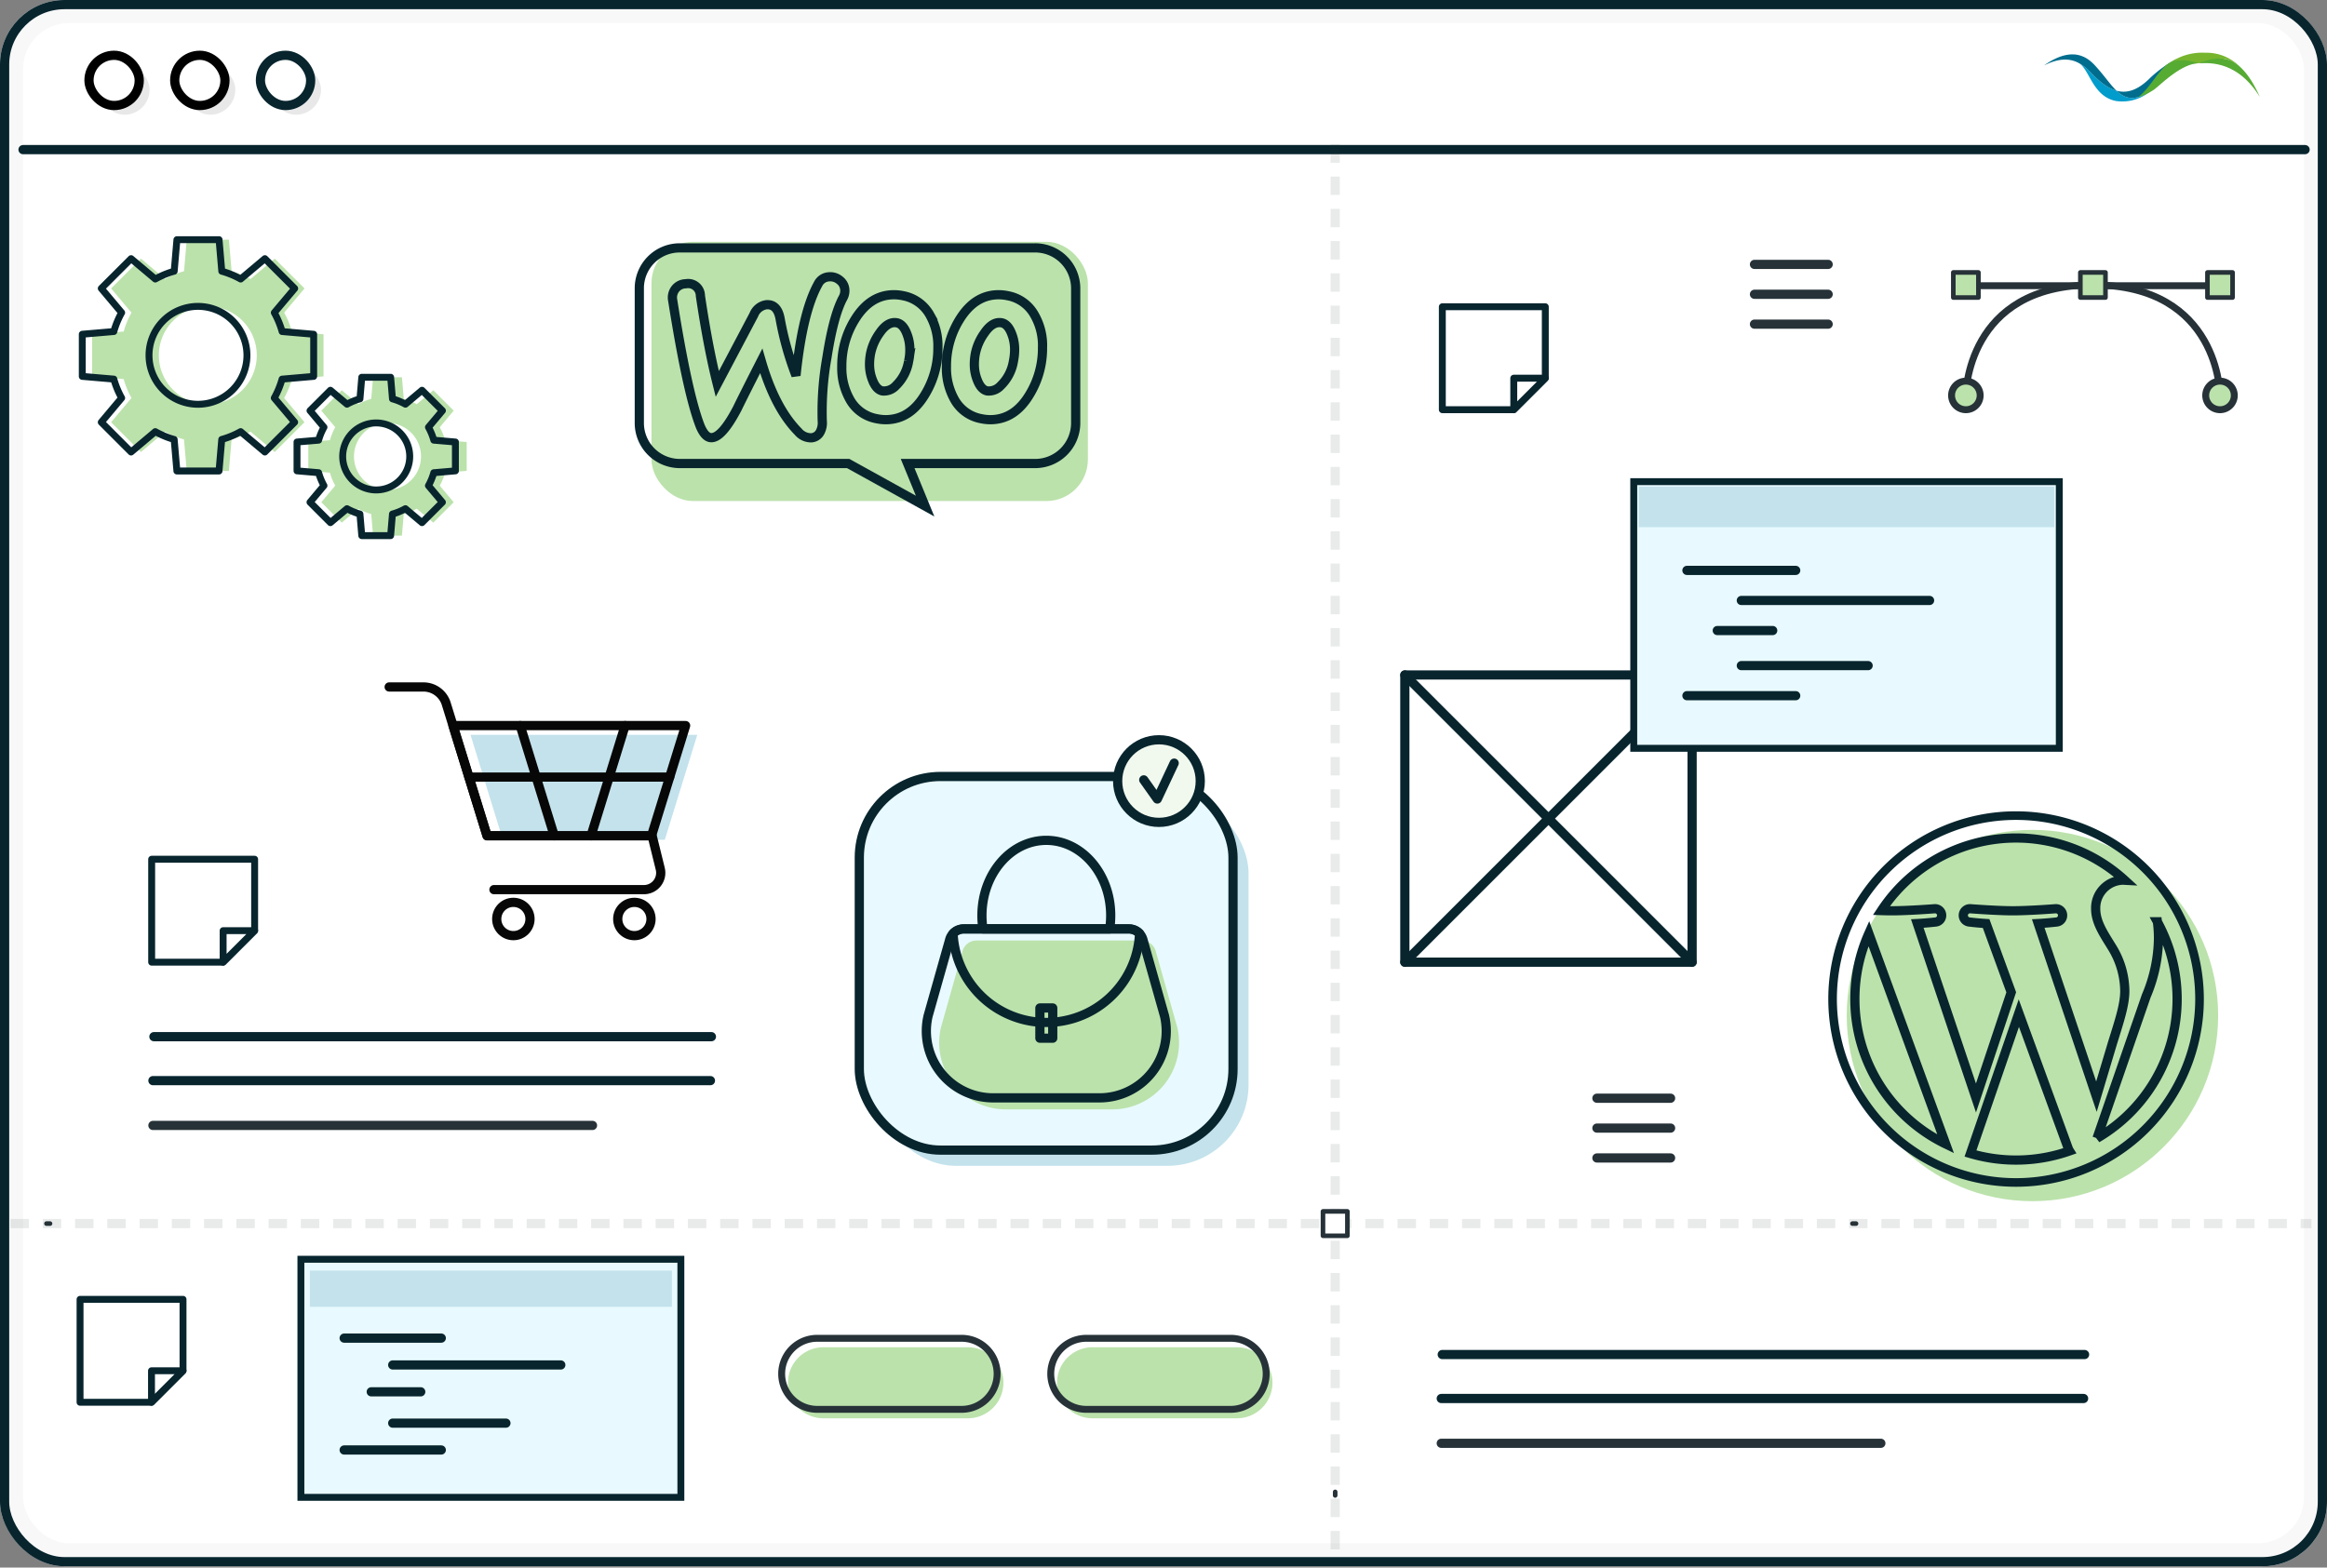 <svg xmlns="http://www.w3.org/2000/svg" width="505" height="340.282" viewBox="0 0 505 340.282">
  <rect x="0" y="0" width="505" height="340.282" fill="#808080" stroke="none"/>
  <g id="Main_Service" data-name="Main Service" transform="translate(-0.111 -0.211)">
    <g id="Group_23420" data-name="Group 23420" transform="translate(0.11 0.211)">
      <g id="Main_Service-2" data-name="Main Service" transform="translate(0 0)">
        <g id="BG" transform="translate(0 0)">
          <g id="Rectangle_7462" data-name="Rectangle 7462" transform="translate(0 0)" fill="#f8f8f8" stroke="#08252e" stroke-width="2">
            <rect width="505" height="340" rx="14" stroke="none"/>
            <rect x="1" y="1" width="503" height="338" rx="13" fill="none"/>
          </g>
          <rect id="Rectangle_7510" data-name="Rectangle 7510" width="495" height="330" rx="10" transform="translate(5 5)" fill="#fff"/>
          <g id="Group_22991" data-name="Group 22991" transform="translate(443.568 11.445)">
            <path id="Path_22901" data-name="Path 22901" d="M281.317,22.18a9.371,9.371,0,0,0,7.234-1.872c-3.362,1.959-5.245,1.379-7.035-.348-1.758-.488-3.584-1.806-5.608-3.957a9.707,9.707,0,0,0-2.843-2.186c2.543,1.054,3.072,7.287,8.253,8.362" transform="translate(-265.76 -11.717)" fill="#009ccc"/>
            <path id="Path_22902" data-name="Path 22902" d="M336.027,13.074a27.265,27.265,0,0,1,5.488-3.946c-2.667,2.782-3.339,5.268-5.895,7.2-3.362,1.959-5.245,1.379-7.035-.348,2.493.692,4.85-.282,7.442-2.909Z" transform="translate(-312.829 -7.74)" fill="#006d8e"/>
            <path id="Path_22903" data-name="Path 22903" d="M232.387,4.106a9.707,9.707,0,0,1,2.843,2.186c2.024,2.151,3.85,3.468,5.608,3.957-1.43-1.379-2.8-3.486-4.82-5.635-2.919-3.1-6.509-2.945-10.935.158,2.923-1.451,5.216-1.66,7.3-.666Z" transform="translate(-225.084 -2.005)" fill="#006d8e"/>
            <path id="Path_22904" data-name="Path 22904" d="M414.01,1.838c-2.542-1.4-4.743.163-7.155.442-2.252.261-4.586-.7-6.849.432A12.3,12.3,0,0,1,408.471.006a10.042,10.042,0,0,1,8.465,4.3,7.229,7.229,0,0,0-2.927-2.463" transform="translate(-373.379 0.001)" fill="#77b52e"/>
            <path id="Path_22905" data-name="Path 22905" d="M445,9.17c1.176.124,8.005-1.338,13.385,7.316C453.524,5.615,448.509,8.047,445,9.17" transform="translate(-411.524 -6.889)" fill="#56ab33"/>
            <path id="Path_22906" data-name="Path 22906" d="M372.409,11.4c-3.828.221-7.992,4.541-9.542,5.7a12.474,12.474,0,0,1-3.492,1.673c2.447-1.9,3.849-4.975,6.185-7.042,2.57-1.987,6.849-.333,6.849-.333" transform="translate(-338.932 -9.119)" fill="#56ab33"/>
          </g>
          <g id="Group_23545" data-name="Group 23545" transform="translate(138.744 52.487)">
            <rect id="Rectangle_7540" data-name="Rectangle 7540" width="94.707" height="56.275" rx="9" transform="translate(2.637 0)" fill="#bbe2ab"/>
            <path id="Path_24527" data-name="Path 24527" d="M168.014,156.817H245.1a8.8,8.8,0,0,1,8.827,8.777V194.85a8.8,8.8,0,0,1-8.827,8.777H217.454l3.793,9.238-16.686-9.238H168.052a8.8,8.8,0,0,1-8.826-8.777V165.594A8.764,8.764,0,0,1,168.014,156.817Z" transform="translate(-159.226 -155.495)" fill="none" stroke="#08252e" stroke-width="2"/>
            <path id="Path_24528" data-name="Path 24528" d="M163.427,163.391a2.922,2.922,0,0,1,2.285-1.118,2.645,2.645,0,0,1,3.156,2.6q1.687,11.308,3.664,19.152l7.943-15.039a3.441,3.441,0,0,1,2.721-2.164c1.6-.108,2.575.9,2.974,3.03a67.246,67.246,0,0,0,3.446,12.334q1.416-13.742,4.789-19.837a2.788,2.788,0,0,1,2.394-1.588,3.165,3.165,0,0,1,2.285.722,2.815,2.815,0,0,1,1.125,2.055,3.12,3.12,0,0,1-.362,1.732c-1.415,2.6-2.575,6.96-3.518,13.019a66.89,66.89,0,0,0-1.016,13.743,4.254,4.254,0,0,1-.435,2.38,2.34,2.34,0,0,1-1.923,1.3,3.656,3.656,0,0,1-2.866-1.335q-5.061-5.139-8.017-15.364-3.536,6.925-5.223,10.387c-2.141,4.076-3.954,6.168-5.477,6.277-.98.072-1.815-.758-2.539-2.488q-2.774-7.089-5.985-27.376A3.059,3.059,0,0,1,163.427,163.391Zm77.953,5.663a8.352,8.352,0,0,0-5.8-4.185,9.572,9.572,0,0,0-1.959-.217c-3.482,0-6.312,1.8-8.525,5.41a19.026,19.026,0,0,0-2.83,10.171A13.906,13.906,0,0,0,224,187.376a8.353,8.353,0,0,0,5.8,4.183,9.571,9.571,0,0,0,1.959.217c3.519,0,6.348-1.8,8.525-5.41a19.241,19.241,0,0,0,2.83-10.207A13.248,13.248,0,0,0,241.38,169.054Zm-4.571,9.99a9.526,9.526,0,0,1-2.757,5.338,3.5,3.5,0,0,1-2.938,1.153c-.871-.179-1.6-.937-2.14-2.344a9.1,9.1,0,0,1-.654-3.282,12.522,12.522,0,0,1,.254-2.633,11.638,11.638,0,0,1,1.923-4.293c1.2-1.767,2.467-2.488,3.772-2.235.87.179,1.6.938,2.141,2.344a9.125,9.125,0,0,1,.653,3.283,12.539,12.539,0,0,1-.254,2.668Zm-18.137-9.99a8.43,8.43,0,0,0-5.8-4.185,9.572,9.572,0,0,0-1.959-.217c-3.483,0-6.312,1.8-8.525,5.41a19.026,19.026,0,0,0-2.829,10.171,13.907,13.907,0,0,0,1.741,7.142,8.351,8.351,0,0,0,5.8,4.183,9.57,9.57,0,0,0,1.959.217c3.518,0,6.348-1.8,8.525-5.41a19.241,19.241,0,0,0,2.829-10.207A13.581,13.581,0,0,0,218.672,169.054Zm-4.607,9.99a9.526,9.526,0,0,1-2.757,5.338,3.5,3.5,0,0,1-2.938,1.153c-.871-.179-1.6-.937-2.141-2.344a9.124,9.124,0,0,1-.653-3.282,12.441,12.441,0,0,1,.254-2.633,11.617,11.617,0,0,1,1.923-4.293c1.2-1.767,2.466-2.488,3.772-2.235.87.179,1.6.938,2.14,2.344a9.1,9.1,0,0,1,.653,3.283,10.571,10.571,0,0,1-.253,2.668Z" transform="translate(-155.615 -153.161)" fill="none" stroke="#08252e" stroke-width="2"/>
          </g>
          <g id="WEB_PAGE" data-name="WEB PAGE" transform="translate(5 12)">
            <line id="Line_267" data-name="Line 267" x2="495.243" transform="translate(0 20.478)" fill="#f4f1ed" stroke="#08252e" stroke-linecap="round" stroke-linejoin="round" stroke-width="2"/>
            <rect id="Rectangle_7516" data-name="Rectangle 7516" width="10.904" height="10.904" rx="5.452" transform="translate(53.765 2.002)" fill="#e8e8e8"/>
            <rect id="Rectangle_7517" data-name="Rectangle 7517" width="10.904" height="10.904" rx="5.452" transform="translate(35.165 2.002)" fill="#e8e8e8"/>
            <rect id="Rectangle_7518" data-name="Rectangle 7518" width="10.904" height="10.904" rx="5.452" transform="translate(16.565 2.002)" fill="#e8e8e8"/>
            <rect id="Rectangle_7519" data-name="Rectangle 7519" width="10.904" height="10.904" rx="5.452" transform="translate(51.517 0)" fill="#fff" stroke="#08252e" stroke-linecap="round" stroke-linejoin="round" stroke-width="2"/>
            <rect id="Rectangle_7520" data-name="Rectangle 7520" width="10.904" height="10.904" rx="5.452" transform="translate(32.917 0)" fill="#fff" stroke="#000" stroke-linecap="round" stroke-linejoin="round" stroke-width="2"/>
            <rect id="Rectangle_7521" data-name="Rectangle 7521" width="10.904" height="10.904" rx="5.452" transform="translate(14.313 0)" fill="#fff" stroke="#000" stroke-linecap="round" stroke-linejoin="round" stroke-width="2"/>
          </g>
        </g>
        <g id="Group_23060" data-name="Group 23060" transform="translate(3.289 32.33)">
          <g id="Group_23070" data-name="Group 23070" transform="translate(377.463 25.062)">
            <line id="Line_305" data-name="Line 305" x1="15.989" fill="none" stroke="#263238" stroke-linecap="round" stroke-linejoin="round" stroke-width="2"/>
            <line id="Line_306" data-name="Line 306" x1="15.989" transform="translate(0 6.485)" fill="none" stroke="#263238" stroke-linecap="round" stroke-linejoin="round" stroke-width="2"/>
            <line id="Line_307" data-name="Line 307" x1="15.989" transform="translate(0 12.97)" fill="none" stroke="#263238" stroke-linecap="round" stroke-linejoin="round" stroke-width="2"/>
          </g>
          <g id="Group_23547" data-name="Group 23547" transform="translate(343.27 206.062)">
            <line id="Line_305-2" data-name="Line 305" x1="15.989" fill="none" stroke="#263238" stroke-linecap="round" stroke-linejoin="round" stroke-width="2"/>
            <line id="Line_306-2" data-name="Line 306" x1="15.989" transform="translate(0 6.485)" fill="none" stroke="#263238" stroke-linecap="round" stroke-linejoin="round" stroke-width="2"/>
            <line id="Line_307-2" data-name="Line 307" x1="15.989" transform="translate(0 12.97)" fill="none" stroke="#263238" stroke-linecap="round" stroke-linejoin="round" stroke-width="2"/>
          </g>
          <g id="Group_23063" data-name="Group 23063" transform="translate(29.9 192.702)">
            <line id="Line_403" data-name="Line 403" x2="139.396" transform="translate(279.805 69)" fill="none" stroke="#08252e" stroke-linecap="round" stroke-linejoin="round" stroke-width="2"/>
            <line id="Line_404" data-name="Line 404" x2="139.396" transform="translate(279.592 78.543)" fill="none" stroke="#08252e" stroke-linecap="round" stroke-linejoin="round" stroke-width="2"/>
            <g id="Group_23672" data-name="Group 23672">
              <line id="Line_308" data-name="Line 308" x2="120.988" transform="translate(0.213)" fill="none" stroke="#08252e" stroke-linecap="round" stroke-linejoin="round" stroke-width="2"/>
              <line id="Line_309" data-name="Line 309" x2="120.988" transform="translate(0 9.543)" fill="none" stroke="#08252e" stroke-linecap="round" stroke-linejoin="round" stroke-width="2"/>
              <line id="Line_310" data-name="Line 310" x2="95.395" transform="translate(0 19.268)" fill="none" stroke="#263238" stroke-linecap="round" stroke-linejoin="round" stroke-width="2"/>
            </g>
            <line id="Line_405" data-name="Line 405" x2="95.395" transform="translate(279.592 88.268)" fill="none" stroke="#263238" stroke-linecap="round" stroke-linejoin="round" stroke-width="2"/>
          </g>
          <g id="Group_23069" data-name="Group 23069">
            <line id="Line_312" data-name="Line 312" y2="306.952" transform="translate(286.47)" fill="none" stroke="#263238" stroke-linecap="square" stroke-linejoin="round" stroke-width="2" stroke-dasharray="2 5" opacity="0.1"/>
            <line id="Line_313" data-name="Line 313" y2="0.768" transform="translate(286.47 291.52)" fill="none" stroke="#263238" stroke-linecap="round" stroke-linejoin="round" stroke-width="1"/>
            <line id="Line_314" data-name="Line 314" x2="0.768" transform="translate(6.798 233.276)" fill="none" stroke="#263238" stroke-linecap="round" stroke-linejoin="round" stroke-width="1"/>
            <line id="Line_315" data-name="Line 315" x2="497.34" transform="translate(0 233.276)" fill="none" stroke="#263238" stroke-linecap="square" stroke-linejoin="round" stroke-width="2" stroke-dasharray="2 5" opacity="0.1"/>
            <line id="Line_316" data-name="Line 316" x2="0.768" transform="translate(398.731 233.276)" fill="none" stroke="#263238" stroke-linecap="round" stroke-linejoin="round" stroke-width="1"/>
            <rect id="Rectangle_7572" data-name="Rectangle 7572" width="5.296" height="5.296" transform="translate(283.823 230.628)" fill="#fff"/>
            <rect id="Rectangle_7573" data-name="Rectangle 7573" width="5.296" height="5.296" transform="translate(283.823 230.628)" fill="none" stroke="#263238" stroke-linecap="round" stroke-linejoin="round" stroke-width="1"/>
          </g>
          <g id="Group_23068" data-name="Group 23068" transform="translate(62.014 241.02)">
            <rect id="Rectangle_7574" data-name="Rectangle 7574" width="82.459" height="51.681" fill="#e8faff" stroke="#08252e" stroke-width="1.5"/>
            <rect id="Rectangle_7577" data-name="Rectangle 7577" width="78.574" height="7.858" transform="translate(1.943 2.46)" fill="#c3e2ec"/>
            <line id="Line_317" data-name="Line 317" x2="21.076" transform="translate(9.387 17.117)" fill="none" stroke="#08252e" stroke-linecap="round" stroke-linejoin="round" stroke-width="2"/>
            <line id="Line_318" data-name="Line 318" x2="36.479" transform="translate(19.924 22.945)" fill="none" stroke="#08252e" stroke-linecap="round" stroke-linejoin="round" stroke-width="2"/>
            <line id="Line_319" data-name="Line 319" x2="10.741" transform="translate(15.265 28.774)" fill="none" stroke="#08252e" stroke-linecap="round" stroke-linejoin="round" stroke-width="2"/>
            <line id="Line_320" data-name="Line 320" x2="24.57" transform="translate(19.924 35.573)" fill="none" stroke="#08252e" stroke-linecap="round" stroke-linejoin="round" stroke-width="2"/>
            <line id="Line_321" data-name="Line 321" x2="21.076" transform="translate(9.387 41.401)" fill="none" stroke="#08252e" stroke-linecap="round" stroke-linejoin="round" stroke-width="2"/>
          </g>
          <g id="Group_23067" data-name="Group 23067" transform="translate(420.24 26.808)">
            <line id="Line_322" data-name="Line 322" x1="52.431" transform="translate(4.457 2.881)" fill="none" stroke="#263238" stroke-linecap="round" stroke-linejoin="round" stroke-width="1.5"/>
            <path id="Path_26342" data-name="Path 26342" d="M189.379,134.639s0-23.975-27.577-23.975-27.576,23.975-27.576,23.975" transform="translate(-131.129 -107.941)" fill="none" stroke="#263238" stroke-linecap="round" stroke-linejoin="round" stroke-width="1.5"/>
            <path id="Path_26343" data-name="Path 26343" d="M180.048,133.15a3.1,3.1,0,1,1,3.1,3.1,3.1,3.1,0,0,1-3.1-3.1" transform="translate(-124.895 -106.452)" fill="#bbe2ab"/>
            <path id="Path_26344" data-name="Path 26344" d="M180.048,133.15a3.1,3.1,0,1,1,3.1,3.1A3.1,3.1,0,0,1,180.048,133.15Z" transform="translate(-124.895 -106.452)" fill="none" stroke="#263238" stroke-linecap="round" stroke-linejoin="round" stroke-width="1.5"/>
            <path id="Path_26345" data-name="Path 26345" d="M132.21,133.15a3.1,3.1,0,1,1,3.1,3.1,3.1,3.1,0,0,1-3.1-3.1" transform="translate(-132.21 -106.452)" fill="#bbe2ab"/>
            <path id="Path_26346" data-name="Path 26346" d="M132.21,133.15a3.1,3.1,0,1,1,3.1,3.1A3.1,3.1,0,0,1,132.21,133.15Z" transform="translate(-132.21 -106.452)" fill="none" stroke="#263238" stroke-linecap="round" stroke-linejoin="round" stroke-width="1.5"/>
            <rect id="Rectangle_7579" data-name="Rectangle 7579" width="5.447" height="5.447" transform="translate(55.528 0)" fill="#bbe2ab"/>
            <rect id="Rectangle_7580" data-name="Rectangle 7580" width="5.447" height="5.447" transform="translate(55.528 0)" fill="none" stroke="#263238" stroke-linecap="round" stroke-linejoin="round" stroke-width="1"/>
            <rect id="Rectangle_7581" data-name="Rectangle 7581" width="5.447" height="5.447" transform="translate(27.95 0)" fill="#bbe2ab"/>
            <rect id="Rectangle_7582" data-name="Rectangle 7582" width="5.447" height="5.447" transform="translate(27.95 0)" fill="none" stroke="#263238" stroke-linecap="round" stroke-linejoin="round" stroke-width="1"/>
            <rect id="Rectangle_7583" data-name="Rectangle 7583" width="5.447" height="5.447" transform="translate(0.375 0)" fill="#bbe2ab"/>
            <rect id="Rectangle_7584" data-name="Rectangle 7584" width="5.447" height="5.447" transform="translate(0.375 0)" fill="none" stroke="#263238" stroke-linecap="round" stroke-linejoin="round" stroke-width="1"/>
          </g>
          <g id="Group_23062" data-name="Group 23062" transform="translate(14.57 19.694)">
            <path id="Path_26347" data-name="Path 26347" d="M67.993,53.12V43.977l-6.848-.59a18.9,18.9,0,0,0-1.694-4.1l4.42-5.255-6.464-6.466-5.255,4.422a18.916,18.916,0,0,0-4.1-1.694l-.591-6.848H38.315l-.591,6.848a18.916,18.916,0,0,0-4.1,1.694l-5.255-4.422L21.9,34.027l4.42,5.255a18.9,18.9,0,0,0-1.694,4.1l-6.848.59V53.12l6.848.591a18.915,18.915,0,0,0,1.694,4.1L21.9,63.069l6.464,6.466,5.255-4.422a18.917,18.917,0,0,0,4.1,1.694l.591,6.848h9.143l.591-6.848a18.917,18.917,0,0,0,4.1-1.694l5.255,4.422,6.464-6.466-4.42-5.255a18.915,18.915,0,0,0,1.694-4.1ZM42.886,59.173A10.625,10.625,0,1,1,53.511,48.548,10.624,10.624,0,0,1,42.886,59.173" transform="translate(-15.644 -23.441)" fill="#bbe2ab"/>
            <path id="Path_26348" data-name="Path 26348" d="M67.993,53.12V43.977l-6.848-.59a18.9,18.9,0,0,0-1.694-4.1l4.42-5.255-6.464-6.466-5.255,4.422a18.916,18.916,0,0,0-4.1-1.694l-.591-6.848H38.315l-.591,6.848a18.916,18.916,0,0,0-4.1,1.694l-5.255-4.422L21.9,34.027l4.42,5.255a18.9,18.9,0,0,0-1.694,4.1l-6.848.59V53.12l6.848.591a18.915,18.915,0,0,0,1.694,4.1L21.9,63.069l6.464,6.466,5.255-4.422a18.917,18.917,0,0,0,4.1,1.694l.591,6.848h9.143l.591-6.848a18.917,18.917,0,0,0,4.1-1.694l5.255,4.422,6.464-6.466-4.42-5.255a18.915,18.915,0,0,0,1.694-4.1ZM42.886,59.173A10.625,10.625,0,1,1,53.511,48.548,10.624,10.624,0,0,1,42.886,59.173Z" transform="translate(-17.779 -23.441)" fill="none" stroke="#08252e" stroke-linecap="round" stroke-linejoin="round" stroke-width="1.5"/>
            <path id="Path_26349" data-name="Path 26349" d="M88.441,66.862V60.6l-4.689-.4a12.957,12.957,0,0,0-1.158-2.809l3.027-3.6-4.427-4.425-3.6,3.027a12.9,12.9,0,0,0-2.809-1.16l-.4-4.688H68.124l-.4,4.688a12.9,12.9,0,0,0-2.809,1.16l-3.6-3.027-4.425,4.425,3.027,3.6A12.892,12.892,0,0,0,58.756,60.2l-4.689.4v6.259l4.689.4a12.918,12.918,0,0,0,1.158,2.809l-3.027,3.6L61.313,78.1l3.6-3.027a12.9,12.9,0,0,0,2.809,1.16l.4,4.688h6.259l.4-4.688a12.9,12.9,0,0,0,2.809-1.16l3.6,3.027,4.427-4.425-3.027-3.6a12.983,12.983,0,0,0,1.158-2.809ZM71.254,71.005a7.273,7.273,0,1,1,7.272-7.272,7.272,7.272,0,0,1-7.272,7.272" transform="translate(-5.017 -16.675)" fill="#bbe2ab"/>
            <path id="Path_26350" data-name="Path 26350" d="M88.441,66.862V60.6l-4.689-.4a12.957,12.957,0,0,0-1.158-2.809l3.027-3.6-4.427-4.425-3.6,3.027a12.9,12.9,0,0,0-2.809-1.16l-.4-4.688H68.124l-.4,4.688a12.9,12.9,0,0,0-2.809,1.16l-3.6-3.027-4.425,4.425,3.027,3.6A12.892,12.892,0,0,0,58.756,60.2l-4.689.4v6.259l4.689.4a12.918,12.918,0,0,0,1.158,2.809l-3.027,3.6L61.313,78.1l3.6-3.027a12.9,12.9,0,0,0,2.809,1.16l.4,4.688h6.259l.4-4.688a12.9,12.9,0,0,0,2.809-1.16l3.6,3.027,4.427-4.425-3.027-3.6a12.983,12.983,0,0,0,1.158-2.809ZM71.254,71.005a7.273,7.273,0,1,1,7.272-7.272A7.272,7.272,0,0,1,71.254,71.005Z" transform="translate(-7.468 -16.675)" fill="none" stroke="#08252e" stroke-linecap="round" stroke-linejoin="round" stroke-width="1.5"/>
          </g>
          <g id="Group_23066" data-name="Group 23066" transform="translate(166.351 258.178)">
            <path id="Path_26351" data-name="Path 26351" d="M167.436,176.167H136.1a7.711,7.711,0,0,1,0-15.422h31.335a7.711,7.711,0,1,1,0,15.422" transform="translate(-127.031 -158.802)" fill="#bbe2ab"/>
            <path id="Path_26352" data-name="Path 26352" d="M167.436,176.167H136.1a7.711,7.711,0,0,1,0-15.422h31.335a7.711,7.711,0,1,1,0,15.422Z" transform="translate(-128.391 -160.745)" fill="none" stroke="#263238" stroke-linecap="round" stroke-linejoin="round" stroke-width="1.5"/>
            <path id="Path_26353" data-name="Path 26353" d="M205.43,176.167H174.1a7.711,7.711,0,0,1,0-15.422H205.43a7.711,7.711,0,0,1,0,15.422" transform="translate(-106.635 -158.802)" fill="#bbe2ab"/>
            <path id="Path_26354" data-name="Path 26354" d="M205.43,176.167H174.1a7.711,7.711,0,0,1,0-15.422H205.43a7.711,7.711,0,0,1,0,15.422Z" transform="translate(-107.995 -160.745)" fill="none" stroke="#263238" stroke-linecap="round" stroke-linejoin="round" stroke-width="1.5"/>
          </g>
          <g id="Group_23065" data-name="Group 23065" transform="translate(301.587 114.189)">
            <rect id="Rectangle_7585" data-name="Rectangle 7585" width="62.341" height="62.341" transform="translate(0 0)" fill="#fff" stroke="#08252e" stroke-width="1"/>
            <rect id="Rectangle_7586" data-name="Rectangle 7586" width="62.341" height="62.341" transform="translate(0 0)" fill="none" stroke="#08252e" stroke-linecap="round" stroke-linejoin="round" stroke-width="2"/>
            <line id="Line_326" data-name="Line 326" x2="62.341" y2="62.341" transform="translate(0.002 0.001)" fill="#fff"/>
            <line id="Line_327" data-name="Line 327" x2="62.341" y2="62.341" transform="translate(0.002 0.001)" fill="none" stroke="#08252e" stroke-linecap="round" stroke-linejoin="round" stroke-width="2"/>
            <line id="Line_328" data-name="Line 328" x1="62.341" y2="62.341" transform="translate(0.002 0.001)" fill="#fff"/>
            <line id="Line_329" data-name="Line 329" x1="62.341" y2="62.341" transform="translate(0.002 0.001)" fill="none" stroke="#08252e" stroke-linecap="round" stroke-linejoin="round" stroke-width="2"/>
          </g>
          <g id="Group_23064" data-name="Group 23064" transform="translate(351.264 72.222)">
            <rect id="Rectangle_7587" data-name="Rectangle 7587" width="92.353" height="57.883" transform="translate(0 0)" fill="#e8faff" stroke="#08252e" stroke-width="1.5"/>
            <rect id="Rectangle_7589" data-name="Rectangle 7589" width="90.178" height="8.801" transform="translate(1.088 1.086)" fill="#c3e2ec"/>
            <line id="Line_330" data-name="Line 330" x2="23.605" transform="translate(11.544 19.265)" fill="none" stroke="#08252e" stroke-linecap="round" stroke-linejoin="round" stroke-width="2"/>
            <line id="Line_331" data-name="Line 331" x2="40.855" transform="translate(23.345 25.792)" fill="none" stroke="#08252e" stroke-linecap="round" stroke-linejoin="round" stroke-width="2"/>
            <line id="Line_332" data-name="Line 332" x2="12.03" transform="translate(18.125 32.32)" fill="none" stroke="#08252e" stroke-linecap="round" stroke-linejoin="round" stroke-width="2"/>
            <line id="Line_333" data-name="Line 333" x2="27.517" transform="translate(23.345 39.935)" fill="none" stroke="#08252e" stroke-linecap="round" stroke-linejoin="round" stroke-width="2"/>
            <line id="Line_334" data-name="Line 334" x2="23.605" transform="translate(11.544 46.462)" fill="none" stroke="#08252e" stroke-linecap="round" stroke-linejoin="round" stroke-width="2"/>
          </g>
          <path id="Path_26355" data-name="Path 26355" d="M232.421,14.412V29.919l-6.839,6.839H210.075V14.412Z" transform="translate(99.649 19.846)" fill="#fff"/>
          <path id="Path_26356" data-name="Path 26356" d="M232.421,14.412V29.919l-6.839,6.839H210.075V14.412Z" transform="translate(99.649 19.846)" fill="none" stroke="#08252e" stroke-linecap="round" stroke-linejoin="round" stroke-width="1.5"/>
          <path id="Path_26357" data-name="Path 26357" d="M227,24.5l-6.839,6.839V24.5Z" transform="translate(105.065 25.262)" fill="#fff"/>
          <path id="Path_26358" data-name="Path 26358" d="M227,24.5l-6.839,6.839V24.5Z" transform="translate(105.065 25.262)" fill="none" stroke="#08252e" stroke-linecap="round" stroke-linejoin="round" stroke-width="1.5"/>
          <g id="Group_23061" data-name="Group 23061" transform="translate(29.627 154.185)">
            <path id="Path_26359" data-name="Path 26359" d="M77.789,92.447v15.507l-6.839,6.839H55.444V92.447Z" transform="translate(-55.444 -92.447)" fill="#fff"/>
            <path id="Path_26360" data-name="Path 26360" d="M77.789,92.447v15.507l-6.839,6.839H55.444V92.447Z" transform="translate(-55.444 -92.447)" fill="none" stroke="#08252e" stroke-linecap="round" stroke-linejoin="round" stroke-width="1.5"/>
            <path id="Path_26361" data-name="Path 26361" d="M72.372,102.537l-6.839,6.839v-6.839Z" transform="translate(-50.026 -87.03)" fill="#fff"/>
            <path id="Path_26362" data-name="Path 26362" d="M72.372,102.537l-6.839,6.839v-6.839Z" transform="translate(-50.026 -87.03)" fill="none" stroke="#08252e" stroke-linecap="round" stroke-linejoin="round" stroke-width="1.5"/>
          </g>
          <path id="Path_26365" data-name="Path 26365" d="M17.429,164.7l-6.839,6.839V164.7Z" transform="translate(-7.444 100.527)" fill="#fff"/>
          <g id="Group_23054" data-name="Group 23054" transform="translate(14.085 249.719)">
            <g id="Group_23052" data-name="Group 23052" transform="translate(0 0)">
              <path id="Path_26363" data-name="Path 26363" d="M22.846,154.609v15.507l-6.839,6.839H.5V154.609Z" transform="translate(-0.5 -154.609)" fill="#fff"/>
              <path id="Path_26366" data-name="Path 26366" d="M17.429,164.7l-6.839,6.839V164.7Z" transform="translate(4.916 -149.192)" fill="none" stroke="#08252e" stroke-linecap="round" stroke-linejoin="round" stroke-width="1.5"/>
            </g>
            <g id="Group_23053" data-name="Group 23053" transform="translate(0 0)">
              <path id="Path_26364" data-name="Path 26364" d="M22.846,154.609v15.507l-6.839,6.839H.5V154.609Z" transform="translate(-0.5 -154.609)" fill="none" stroke="#08252e" stroke-linecap="round" stroke-linejoin="round" stroke-width="1.5"/>
            </g>
          </g>
          <g id="Group_23083" data-name="Group 23083" transform="translate(393.453 143.781)">
            <circle id="Ellipse_888" data-name="Ellipse 888" cx="40.302" cy="40.302" r="40.302" transform="translate(4.034 4.03)" fill="#bbe2ab"/>
            <path id="Path_24349" data-name="Path 24349" d="M177.276,222.759a34.962,34.962,0,0,0,19.709,31.461L180.3,208.531A34.823,34.823,0,0,0,177.276,222.759Zm58.578-1.765a18.385,18.385,0,0,0-2.884-9.64c-1.772-2.88-3.434-5.319-3.434-8.2a6.054,6.054,0,0,1,5.872-6.2c.156,0,.3.019.454.027a34.972,34.972,0,0,0-52.835,6.58c.821.026,1.595.043,2.25.043,3.658,0,9.321-.445,9.321-.445a1.445,1.445,0,0,1,.224,2.88s-1.894.223-4,.333l12.734,37.867,7.653-22.945-5.449-14.923c-1.883-.11-3.667-.333-3.667-.333a1.445,1.445,0,0,1,.222-2.88s5.775.445,9.212.445c3.657,0,9.319-.445,9.319-.445a1.445,1.445,0,0,1,.224,2.88s-1.9.223-4,.333L229.7,243.948l3.488-11.651C234.7,227.46,235.854,223.987,235.854,220.994Z" transform="translate(-171.477 -182.008)" fill="none" stroke="#08252e" stroke-width="2"/>
            <path id="Path_24350" data-name="Path 24350" d="M206.446,221.168l-10.493,30.478a35,35,0,0,0,21.492-.558,3.128,3.128,0,0,1-.249-.481Zm30.071-19.83a26.776,26.776,0,0,1,.236,3.594,32.966,32.966,0,0,1-2.66,12.522l-10.681,30.874a34.957,34.957,0,0,0,13.1-46.99Z" transform="translate(-165.064 -177.36)" fill="none" stroke="#08252e" stroke-width="2"/>
            <path id="Path_24351" data-name="Path 24351" d="M213.728,183.489a40.751,40.751,0,1,0,40.767,40.75A40.8,40.8,0,0,0,213.728,183.489Zm0,79.635a38.883,38.883,0,1,1,38.895-38.885A38.935,38.935,0,0,1,213.728,263.124Z" transform="translate(-172.962 -183.489)" fill="#08252e"/>
          </g>
          <g id="Group_23085" data-name="Group 23085" transform="translate(81.17 116.791)">
            <path id="Path_24211" data-name="Path 24211" d="M195.582,233.773h35.156L237.783,211H188.57Z" transform="translate(-170.917 -200.609)" fill="#c3e2ec"/>
            <path id="Path_24212" data-name="Path 24212" d="M156.75,192.27h7.434a5.182,5.182,0,0,1,4.954,3.656l8.876,28.648h35.8l1.764,7.168a3.645,3.645,0,0,1-3.539,4.521H179.49" transform="translate(-156.75 -192.27)" fill="none" stroke="#070707" stroke-linecap="round" stroke-linejoin="round" stroke-width="2"/>
            <path id="Path_24213" data-name="Path 24213" d="M189.087,231.3H224.8l7.4-23.922H181.72Z" transform="translate(-167.867 -198.997)" fill="none" stroke="#070707" stroke-linecap="round" stroke-linejoin="round" stroke-width="2"/>
            <line id="Line_294" data-name="Line 294" y1="23.922" x2="7.395" transform="translate(43.805 8.382)" fill="none" stroke="#070707" stroke-linecap="round" stroke-linejoin="round" stroke-width="2"/>
            <line id="Line_295" data-name="Line 295" x1="7.395" y1="23.922" transform="translate(28.432 8.382)" fill="none" stroke="#070707" stroke-linecap="round" stroke-linejoin="round" stroke-width="2"/>
            <line id="Line_296" data-name="Line 296" x2="43.566" transform="translate(17.308 19.561)" fill="none" stroke="#070707" stroke-linecap="round" stroke-linejoin="round" stroke-width="2"/>
            <circle id="Ellipse_885" data-name="Ellipse 885" cx="3.612" cy="3.612" r="3.612" transform="translate(23.339 46.756)" fill="none" stroke="#070707" stroke-linecap="round" stroke-linejoin="round" stroke-width="2"/>
            <circle id="Ellipse_886" data-name="Ellipse 886" cx="3.612" cy="3.612" r="3.612" transform="translate(49.602 46.756)" fill="none" stroke="#070707" stroke-linecap="round" stroke-linejoin="round" stroke-width="2"/>
          </g>
        </g>
        <g id="BAG_PAGE" data-name="BAG PAGE" transform="translate(186.486 160.584)">
          <rect id="Rectangle_7606" data-name="Rectangle 7606" width="81.102" height="81.102" rx="17.61" transform="translate(3.372 11.383)" fill="#c3e2ec"/>
          <rect id="Rectangle_7607" data-name="Rectangle 7607" width="81.102" height="81.102" rx="17.61" transform="translate(0 7.969)" fill="#e8faff" stroke="#08252e" stroke-linecap="round" stroke-linejoin="round" stroke-width="2"/>
          <g id="BAG" transform="translate(14.55 21.832)">
            <path id="Path_26509" data-name="Path 26509" d="M1760.486,931.666h-23.08a14.488,14.488,0,0,1-14.126-17.758l4.652-16.458a3.163,3.163,0,0,1,3.078-2.449h35.852a3.16,3.16,0,0,1,3.078,2.449l4.655,16.458a14.5,14.5,0,0,1-14.109,17.758Z" transform="translate(-1720.124 -873.261)" fill="#bbe2ab"/>
            <path id="Path_26510" data-name="Path 26510" d="M1752.344,924.329h-23.08a14.495,14.495,0,0,1-14.122-17.761l4.655-16.455a3.16,3.16,0,0,1,3.078-2.452h35.855a3.163,3.163,0,0,1,3.078,2.452l4.652,16.455a14.492,14.492,0,0,1-14.116,17.761Z" transform="translate(-1714.77 -868.431)" fill="none" stroke="#08252e" stroke-linecap="round" stroke-linejoin="round" stroke-width="2"/>
            <path id="Path_26511" data-name="Path 26511" d="M1777.983,847.755a18.937,18.937,0,0,1-.222,2.914h-27.5a19.03,19.03,0,0,1-.223-2.914c0-9.012,6.253-16.315,13.969-16.315S1777.983,838.742,1777.983,847.755Z" transform="translate(-1737.976 -831.44)" fill="none" stroke="#08252e" stroke-linecap="round" stroke-linejoin="round" stroke-width="2"/>
            <path id="Path_26512" data-name="Path 26512" d="M1772.2,888.659a20.257,20.257,0,0,1-40.469,0,3.154,3.154,0,0,1,2.305-1h35.852A3.181,3.181,0,0,1,1772.2,888.659Z" transform="translate(-1725.929 -868.431)" fill="none" stroke="#08252e" stroke-linecap="round" stroke-linejoin="round" stroke-width="2"/>
            <rect id="Rectangle_7608" data-name="Rectangle 7608" width="2.788" height="6.564" transform="translate(24.64 36.385)" fill="none" stroke="#08252e" stroke-linecap="round" stroke-linejoin="round" stroke-width="2"/>
          </g>
          <ellipse id="Ellipse_894" data-name="Ellipse 894" cx="8.965" cy="8.965" rx="8.965" ry="8.965" transform="translate(56.065)" fill="#f1f9ee" stroke="#08252e" stroke-linecap="round" stroke-linejoin="round" stroke-width="2"/>
          <path id="Path_26513" data-name="Path 26513" d="M1852.71,786.066l2.941,4.156,3.663-7.792" transform="translate(-1790.981 -777.361)" fill="none" stroke="#08252e" stroke-linecap="round" stroke-linejoin="round" stroke-width="2"/>
        </g>
      </g>
    </g>
  </g>
</svg>
